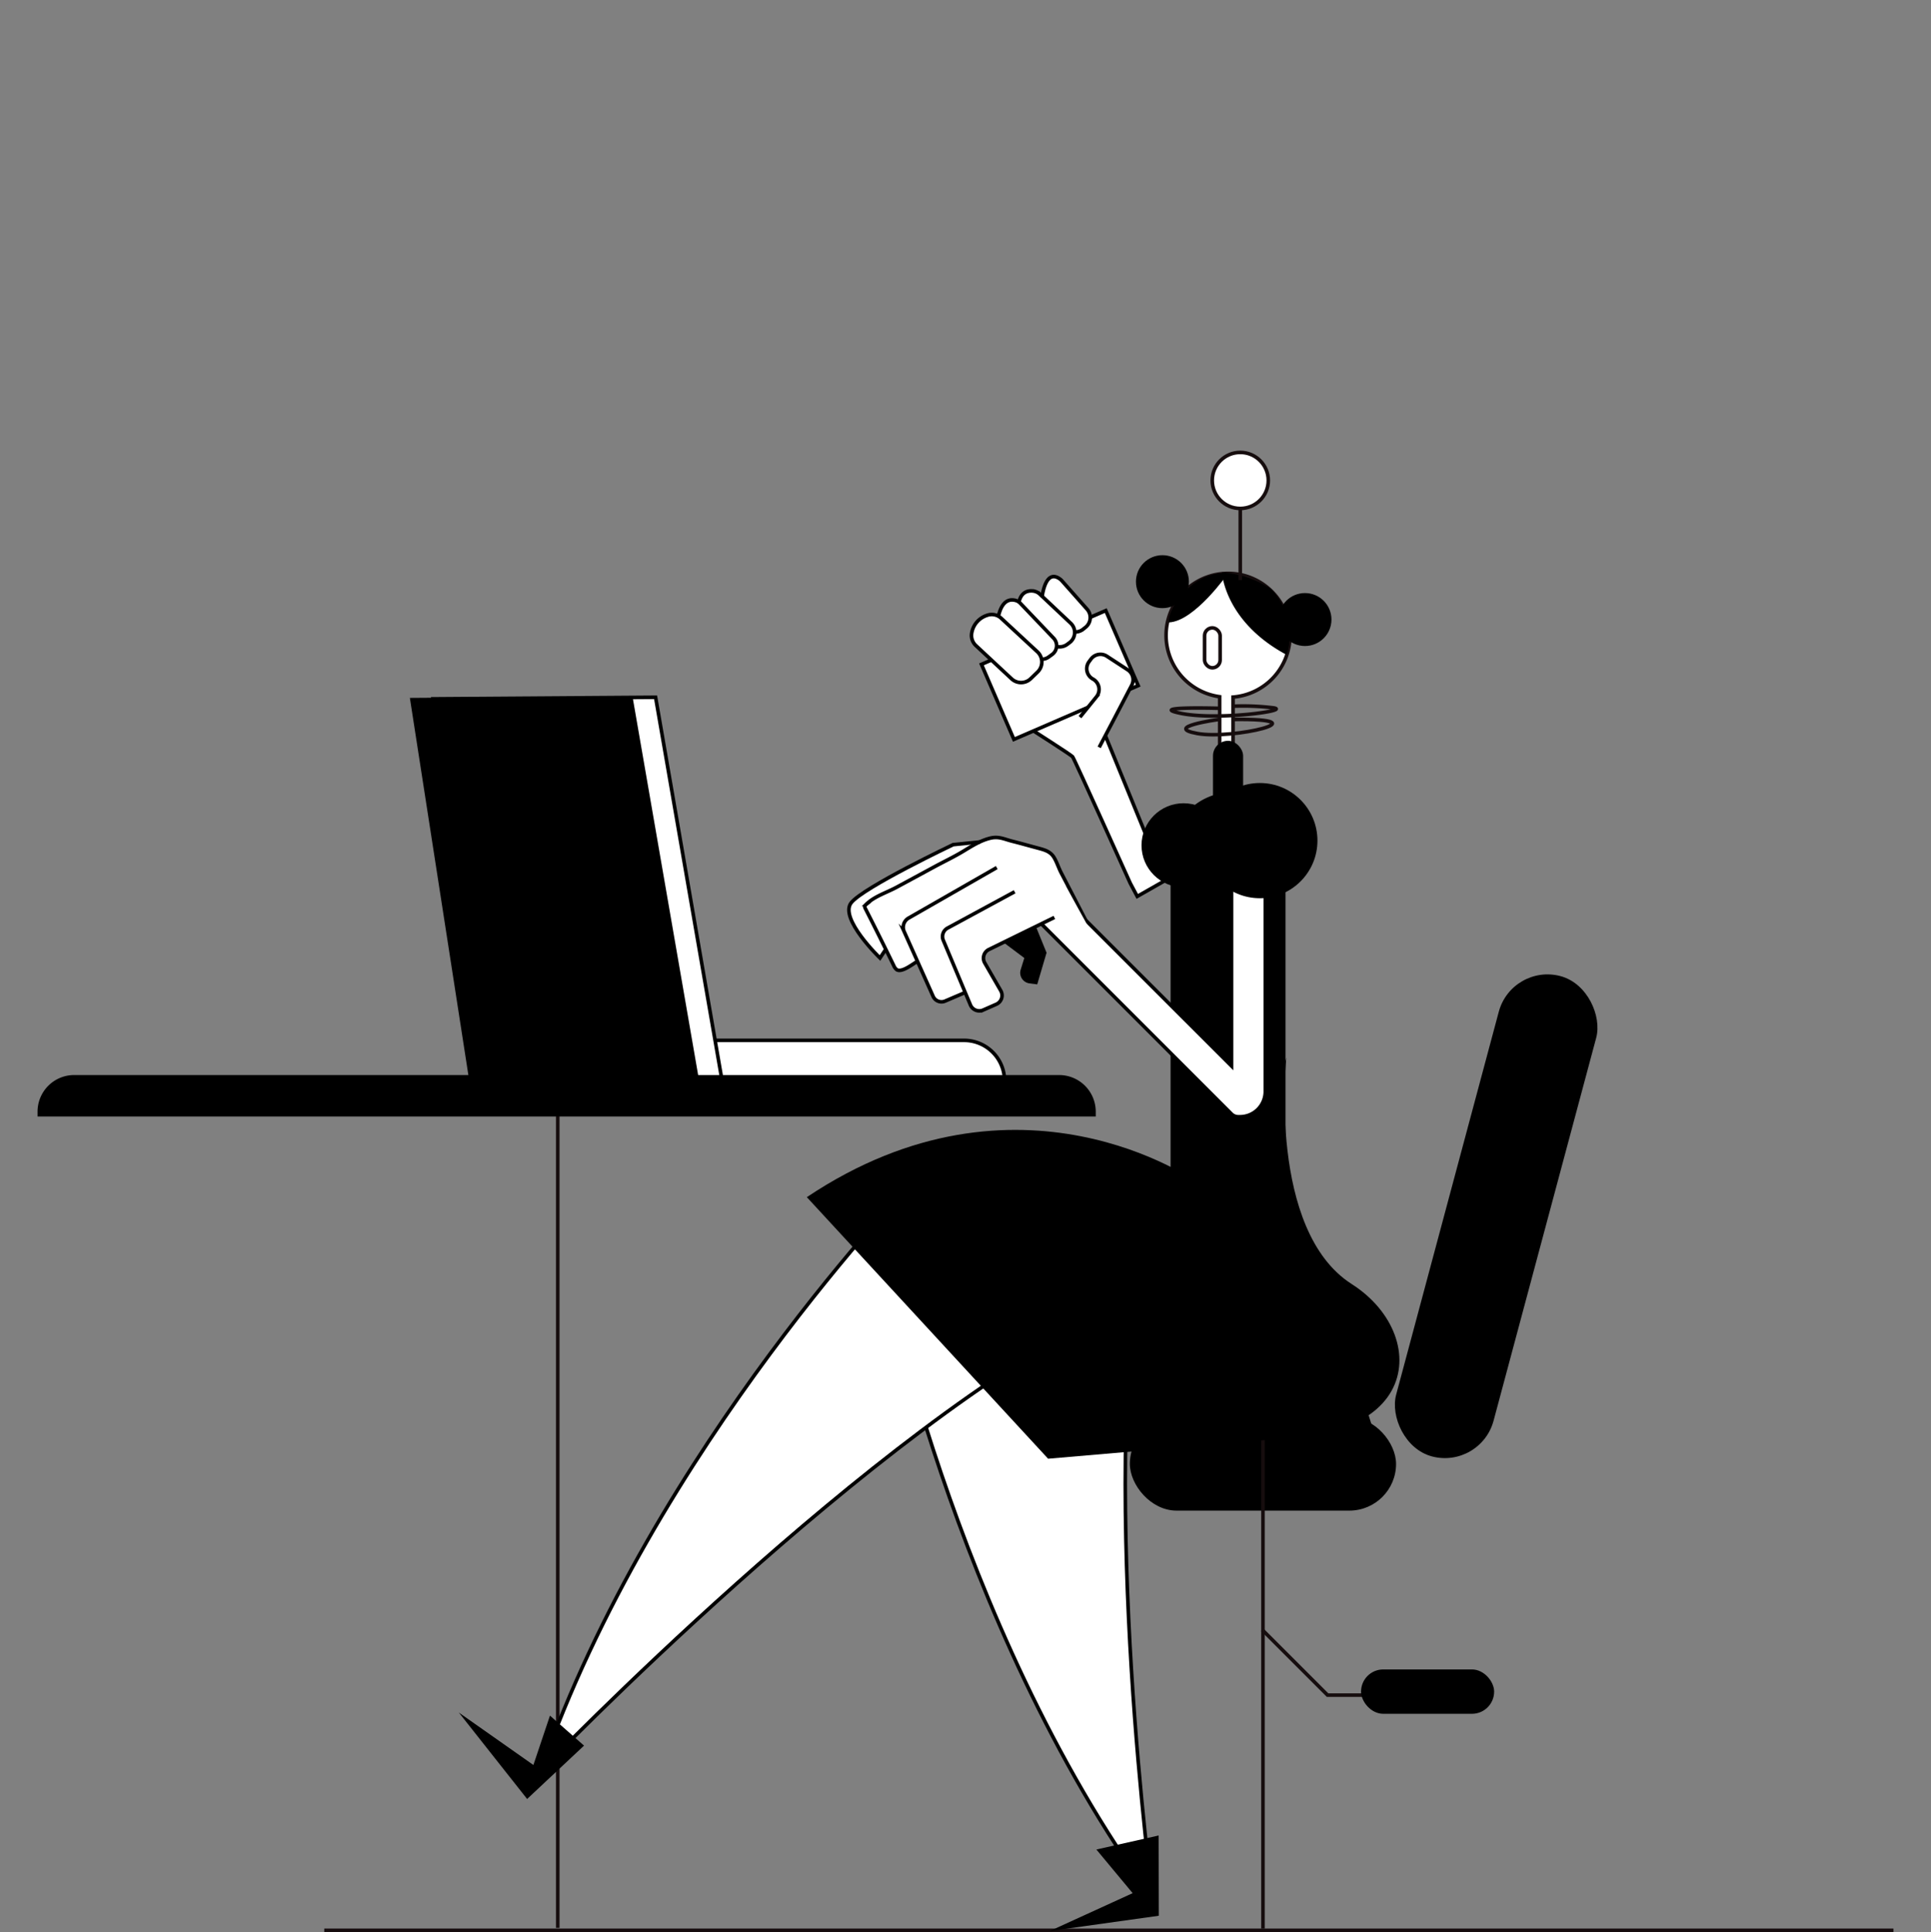 <svg xmlns="http://www.w3.org/2000/svg" width="1080" height="1080.502" viewBox="0 0 1080 1080.502">
  <rect x="0" y="0" width="1080" height="1080.502" fill="#808080" stroke="none"/>
  <g id="wordti__1" transform="translate(-394 -341)">
    <rect id="Rectángulo_648" data-name="Rectángulo 648" width="1080" height="1080" transform="translate(394 341)" fill="rgba(255,255,255,0)"/>
    <g id="wordti__1-2" data-name="wordti__1" transform="translate(318.75 338.9)">
      <g id="Capa_3" data-name="Capa 3" transform="translate(550.181 396.869)">
        <path id="Trazado_1891" data-name="Trazado 1891" d="M701.42,422.8l22.111,14.741,35.009,78.31,19.347-11.056-13.819-23.032-23.032-56.2L730.9,408.98Z" transform="translate(-597.733 -408.98)" fill="#fff"/>
        <path id="Trazado_1892" data-name="Trazado 1892" d="M708.224,510.19l-4.606-11.056s-6.449-4.606-11.977-5.528S672.294,489,672.294,489s-9.213.921-11.977,3.685c0,0-10.134-.921-13.819,0l-33.167,17.5S594.9,519.4,593.062,522.167s-5.528,2.764-3.685,9.213,7.37,13.819,7.37,13.819l9.213,11.056,3.685-4.606,5.528,11.055s1.843,1.843,4.606,0,7.37-4.606,7.37-4.606l9.213,21.19s1.843,2.764,5.528.921,11.056-4.607,11.056-4.607l10.134-33.167,47.907-26.718Z" transform="translate(-588.875 -415.278)" fill="#fff"/>
      </g>
      <g id="Capa_1" data-name="Capa 1" transform="translate(97.25 255.1)">
        <path id="Trazado_1893" data-name="Trazado 1893" d="M607.8,741.539s39.708,205.5,152.308,360.226c0,0-29.583-220.466-6.514-365.625" transform="translate(-137.433 -292.96)" fill="#fff" stroke="#000" stroke-miterlimit="10" stroke-width="2"/>
        <circle id="Elipse_714" data-name="Elipse 714" cx="23.511" cy="23.511" r="23.511" transform="translate(616.447 196.208)"/>
        <path id="Trazado_1894" data-name="Trazado 1894" d="M783.925,502.231,758.672,516.6l-3.916-7.37s-31.324-69.65-32.245-70.737S699,423,699,423" transform="translate(-144.611 -268.315)" fill="none" stroke="#000" stroke-miterlimit="10" stroke-width="2"/>
        <path id="Trazado_1895" data-name="Trazado 1895" d="M743.93,425.86l27.749,67.909,15.561-10.724" transform="translate(-148.147 -268.54)" fill="none" stroke="#000" stroke-miterlimit="10" stroke-width="2"/>
        <path id="Trazado_1896" data-name="Trazado 1896" d="M492.3,612H645.548a22.636,22.636,0,0,1,22.636,22.636H492.3Z" transform="translate(-128.343 -283.19)" fill="#fff" stroke="#000" stroke-miterlimit="10" stroke-width="2"/>
        <path id="Trazado_1897" data-name="Trazado 1897" d="M498.175,619.673l-128.861-1.741L336.23,404.615l124.5-.875Z" transform="translate(-116.059 -266.799)" fill="#fff" stroke="#000" stroke-miterlimit="10" stroke-width="2"/>
        <path id="Trazado_1898" data-name="Trazado 1898" d="M850.58,363.17a34.651,34.651,0,0,1-31.844,34.54l0,184.259h-7.49V397.507a34.65,34.65,0,1,1,39.33-34.337Z" transform="translate(-151.087 -260.879)" fill="#fff" stroke="#160d0e" stroke-miterlimit="10" stroke-width="2"/>
        <path id="Trazado_1899" data-name="Trazado 1899" d="M815.17,327.85s1.244,27.464,36.2,46.194c0,0,7.5-19.347-8.734-36.852a58.879,58.879,0,0,0-27.464-9.342Z" transform="translate(-153.754 -260.826)"/>
        <rect id="Rectángulo_543" data-name="Rectángulo 543" width="16.85" height="189.142" rx="8.425" transform="translate(656.422 161.282)"/>
        <path id="Trazado_1900" data-name="Trazado 1900" d="M818.641,461.33h0a29.647,29.647,0,0,1,29.647,29.647V742.859H784V495.952a34.641,34.641,0,0,1,34.641-34.622Z" transform="translate(-151.301 -271.331)"/>
        <rect id="Rectángulo_544" data-name="Rectángulo 544" width="56.4" height="278.051" rx="28.2" transform="translate(823.562 285.578) rotate(15.005)"/>
        <rect id="Rectángulo_545" data-name="Rectángulo 545" width="148.89" height="52.237" rx="26.119" transform="translate(609.925 539.547)"/>
        <rect id="Rectángulo_546" data-name="Rectángulo 546" width="234.221" height="127.986" rx="63.993" transform="matrix(0.934, 0.358, -0.358, 0.934, 497.169, 366.006)"/>
        <path id="Trazado_1901" data-name="Trazado 1901" d="M846.812,622.43s-10.448,96.644,36.612,126.687,37.874,101.868-77.057,82.272,18.279-126.678,18.279-126.678Z" transform="translate(-149.383 -284.011)"/>
        <line id="Línea_397" data-name="Línea 397" y2="299.08" transform="translate(684.375 526.483)" fill="none" stroke="#160d0e" stroke-miterlimit="10" stroke-width="2"/>
        <path id="Trazado_1902" data-name="Trazado 1902" d="M839.61,969.74l36.566,36.566h35.267" transform="translate(-155.678 -311.346)" fill="none" stroke="#160d0e" stroke-miterlimit="10" stroke-width="2"/>
        <rect id="Rectángulo_547" data-name="Rectángulo 547" width="74.441" height="24.81" rx="12.405" transform="translate(739.228 680.597)"/>
        <line id="Línea_398" data-name="Línea 398" x2="877.644" transform="translate(159.356 826.503)" fill="none" stroke="#160d0e" stroke-miterlimit="10" stroke-width="2"/>
        <line id="Línea_399" data-name="Línea 399" y2="457.11" transform="translate(289.95 368.02)" fill="none" stroke="#160d0e" stroke-miterlimit="10" stroke-width="2"/>
        <path id="Trazado_1903" data-name="Trazado 1903" d="M484.144,619.1l-128.862-1.741L322.19,404.046,446.7,403.18Z" transform="translate(-114.954 -266.755)"/>
        <path id="Trazado_1904" data-name="Trazado 1904" d="M816.055,328.521S797.27,355.5,782.889,355.938c0,0-.866-7.37,10.014-18.288S816.055,328.521,816.055,328.521Z" transform="translate(-151.212 -260.87)"/>
        <path id="Trazado_1905" data-name="Trazado 1905" d="M822.516,658.206H820.95V656.64Z" transform="translate(-154.209 -286.703)" fill="#fff" stroke="#000" stroke-miterlimit="10" stroke-width="2"/>
        <path id="Trazado_1906" data-name="Trazado 1906" d="M830.51,497.5V630.765a14.142,14.142,0,0,1-14.142,14.142h-1a5.353,5.353,0,0,1-3.787-1.566h0L701.87,533.624l13.386-13.414,96.367,96.34V496.256a8.715,8.715,0,0,1,8.706-8.706h.258A9.968,9.968,0,0,1,830.51,497.5Z" transform="translate(-144.837 -273.395)" fill="#fff" stroke="#000" stroke-miterlimit="10" stroke-width="2"/>
        <path id="Trazado_1907" data-name="Trazado 1907" d="M822.659,658.34v.009l-.009-.009Z" transform="translate(-154.343 -286.837)" fill="#fff" stroke="#000" stroke-miterlimit="10" stroke-width="2"/>
        <path id="Trazado_1908" data-name="Trazado 1908" d="M708.106,536.143l-36.64,17.947a5.362,5.362,0,0,0-2.294,7.49l8.955,15.533a5.362,5.362,0,0,1-2.488,7.582l-7.37,3.243a5.362,5.362,0,0,1-7.1-2.838l-15.2-36.207a5.371,5.371,0,0,1,2.4-6.79l37.524-20.324" transform="translate(-140.404 -276.089)" fill="#fff" stroke="#000" stroke-miterlimit="10" stroke-width="2"/>
        <path id="Trazado_1909" data-name="Trazado 1909" d="M655.734,577.221l-10.623,4.551a5.1,5.1,0,0,1-6.67-2.607l-6.449-14.418-2.561-5.73-7.2-16.077a5.942,5.942,0,0,1,2.469-7.591l49.308-28.238" transform="translate(-138.528 -274.935)" fill="none" stroke="#000" stroke-miterlimit="10" stroke-width="2"/>
        <path id="Trazado_1910" data-name="Trazado 1910" d="M722.68,536.6l-8.052-15.588-6.449-12.465c-1.428-2.764-2.331-5.777-3.925-8.457-2.11-3.565-5.528-4.349-9.379-5.39-4.689-1.253-9.351-2.589-14.059-3.768-4.551-1.152-7.527-2.9-12.465-1.658-5.426,1.364-10.134,4.4-14.888,7.269-5.159,3.123-10.6,5.694-15.911,8.559q-10.705,5.8-21.439,11.59c-5.629,3.04-12.4,5.03-17.035,9.618a1.971,1.971,0,0,0-.709,1.17,2.082,2.082,0,0,0,.322,1.106q8.089,15.883,15.874,31.886a5.7,5.7,0,0,0,1.566,2.22c2.764,2.036,9.213-3.234,11.488-4.468" transform="translate(-136.691 -273.497)" fill="none" stroke="#000" stroke-miterlimit="10" stroke-width="2"/>
        <path id="Trazado_1911" data-name="Trazado 1911" d="M681.32,533.639l4.781,8.706,26.994-9.139,20.176,13.5L714.183,512.09Z" transform="translate(-143.219 -275.327)" fill="#fff"/>
        <path id="Trazado_1912" data-name="Trazado 1912" d="M683.21,552.241l11.056,8.292-2.036,6.541a5.97,5.97,0,0,0,4.957,7.656l4.3.553,5.224-17.7-5.8-14.225Z" transform="translate(-143.368 -277.788)"/>
        <path id="Trazado_1913" data-name="Trazado 1913" d="M609.6,551.185l-3.483,5.27s-23.032-22.2-16.1-30.909,57.01-32.485,57.01-32.485l15.017-1.52" transform="translate(-135.93 -273.709)" fill="none" stroke="#000" stroke-miterlimit="10" stroke-width="2"/>
        <rect id="Rectángulo_548" data-name="Rectángulo 548" width="45.715" height="75.749" transform="translate(596.453 88.456) rotate(66.61)" fill="#fff" stroke="#000" stroke-miterlimit="10" stroke-width="2"/>
        <path id="Trazado_1914" data-name="Trazado 1914" d="M729,412.8l9.213-11.378a6.587,6.587,0,0,0-1.981-9.941h0a6.578,6.578,0,0,1-2.156-9.692l1.078-1.465a6.6,6.6,0,0,1,8.9-1.594l11.664,7.61a6.6,6.6,0,0,1,2.239,8.55l-5.325,10.217-4.367,8.375-8.522,16.206" transform="translate(-146.972 -264.746)" fill="#fff" stroke="#000" stroke-miterlimit="10" stroke-width="2"/>
        <path id="Trazado_1915" data-name="Trazado 1915" d="M717.032,332.8l14.1,15.911a7,7,0,0,1-.866,10.134l-1.327,1.059a6.984,6.984,0,0,1-8.955-.184l-11.866-10.291a7,7,0,0,1-2.368-6.154c.755-5.979,3.1-16.408,10.07-11.544a7.118,7.118,0,0,1,1.207,1.069Z" transform="translate(-145.138 -261.033)" fill="#fff" stroke="#000" stroke-miterlimit="10" stroke-width="2"/>
        <path id="Trazado_1916" data-name="Trazado 1916" d="M703.729,341.094l17.136,16.15a7.085,7.085,0,0,1-.673,10.862l-1.317.977a7.094,7.094,0,0,1-8.679-.23L694.028,355.6a7.048,7.048,0,0,1-2.6-5.417c0-4.422.977-11.415,7.978-11.009a6.882,6.882,0,0,1,4.321,1.926Z" transform="translate(-144.015 -261.715)" fill="#fff" stroke="#000" stroke-miterlimit="10" stroke-width="2"/>
        <path id="Trazado_1917" data-name="Trazado 1917" d="M691.774,346.575l18.564,19.458a6.09,6.09,0,0,1-.857,9.148l-2.018,1.456a6.108,6.108,0,0,1-7.509-.3l-18.629-15.855a6.044,6.044,0,0,1-2.045-5.74c.848-4.606,3.252-11.627,9.885-9.793A5.841,5.841,0,0,1,691.774,346.575Z" transform="translate(-143.051 -262.148)" fill="#fff" stroke="#000" stroke-miterlimit="10" stroke-width="2"/>
        <path id="Trazado_1918" data-name="Trazado 1918" d="M679.742,355.573l20.268,18.785a7.776,7.776,0,0,1,.12,11.277l-3.851,3.731a7.757,7.757,0,0,1-10.705.1l-19.955-18.592a7.73,7.73,0,0,1-2.349-7.048,12.583,12.583,0,0,1,8.467-9.83,7.748,7.748,0,0,1,8.006,1.575Z" transform="translate(-141.789 -262.845)" fill="#fff" stroke="#000" stroke-miterlimit="10" stroke-width="2"/>
        <line id="Línea_400" data-name="Línea 400" y1="54.854" transform="translate(671.679 16.537)" fill="none" stroke="#160d0e" stroke-miterlimit="10" stroke-width="2"/>
        <circle id="Elipse_715" data-name="Elipse 715" cx="15.671" cy="15.671" r="15.671" transform="translate(656.008)" fill="#fff" stroke="#160d0e" stroke-miterlimit="10" stroke-width="2"/>
        <path id="Trazado_1919" data-name="Trazado 1919" d="M811.586,417.216s-31.508,4.275-11.857,7.849,70.94-8.513,20.167-7.868" transform="translate(-152.031 -267.856)" fill="none" stroke="#160d0e" stroke-miterlimit="10" stroke-width="2"/>
        <path id="Trazado_1920" data-name="Trazado 1920" d="M810.756,410.311s-40.924-1.161-20.609,2.9,62.4-1.741,51.086-3.188a137.758,137.758,0,0,0-22.111-.875" transform="translate(-151.339 -267.216)" fill="none" stroke="#160d0e" stroke-miterlimit="10" stroke-width="2"/>
        <rect id="Rectángulo_549" data-name="Rectángulo 549" width="8.706" height="22.332" rx="4.353" transform="translate(651.715 98.127)" fill="#fff" stroke="#160d0e" stroke-miterlimit="10" stroke-width="2"/>
        <circle id="Elipse_716" data-name="Elipse 716" cx="14.805" cy="14.805" r="14.805" transform="translate(693.072 78.66)"/>
        <circle id="Elipse_717" data-name="Elipse 717" cx="14.805" cy="14.805" r="14.805" transform="translate(613.333 57.48)"/>
        <circle id="Elipse_718" data-name="Elipse 718" cx="32.218" cy="32.218" r="32.218" transform="translate(650.406 184.885)"/>
        <path id="Trazado_1921" data-name="Trazado 1921" d="M610.784,696.58s-146.2,149.775-209.134,330.468c0,0,186.148-193.361,318.565-257.152" transform="translate(-121.208 -289.847)" fill="#fff" stroke="#000" stroke-miterlimit="10" stroke-width="2"/>
        <path id="Trazado_1922" data-name="Trazado 1922" d="M780.845,695.25s-99.251-70.525-217.665,8.706L698.131,850.23l181.974-15.662-29.6-94.046Z" transform="translate(-133.921 -287.466)"/>
        <path id="Trazado_1923" data-name="Trazado 1923" d="M421.94,1038.511l-19.052-16.777-9.268,27.611L351.94,1020.03l38.169,48.322Z" transform="translate(-117.295 -315.304)"/>
        <path id="Trazado_1924" data-name="Trazado 1924" d="M771.558,1094.64l-34.825,7.84,20.287,24.405-46.35,21.181,60.98-8.55Z" transform="translate(-145.529 -321.176)"/>
        <path id="Trazado_1925" data-name="Trazado 1925" d="M116.745,634.12H667.605A19.5,19.5,0,0,1,687.1,653.615V655.3H97.25v-1.686a19.5,19.5,0,0,1,19.495-19.495Z" transform="translate(-97.25 -284.931)" stroke="#000" stroke-miterlimit="10" stroke-width="2"/>
      </g>
    </g>
  </g>
</svg>
